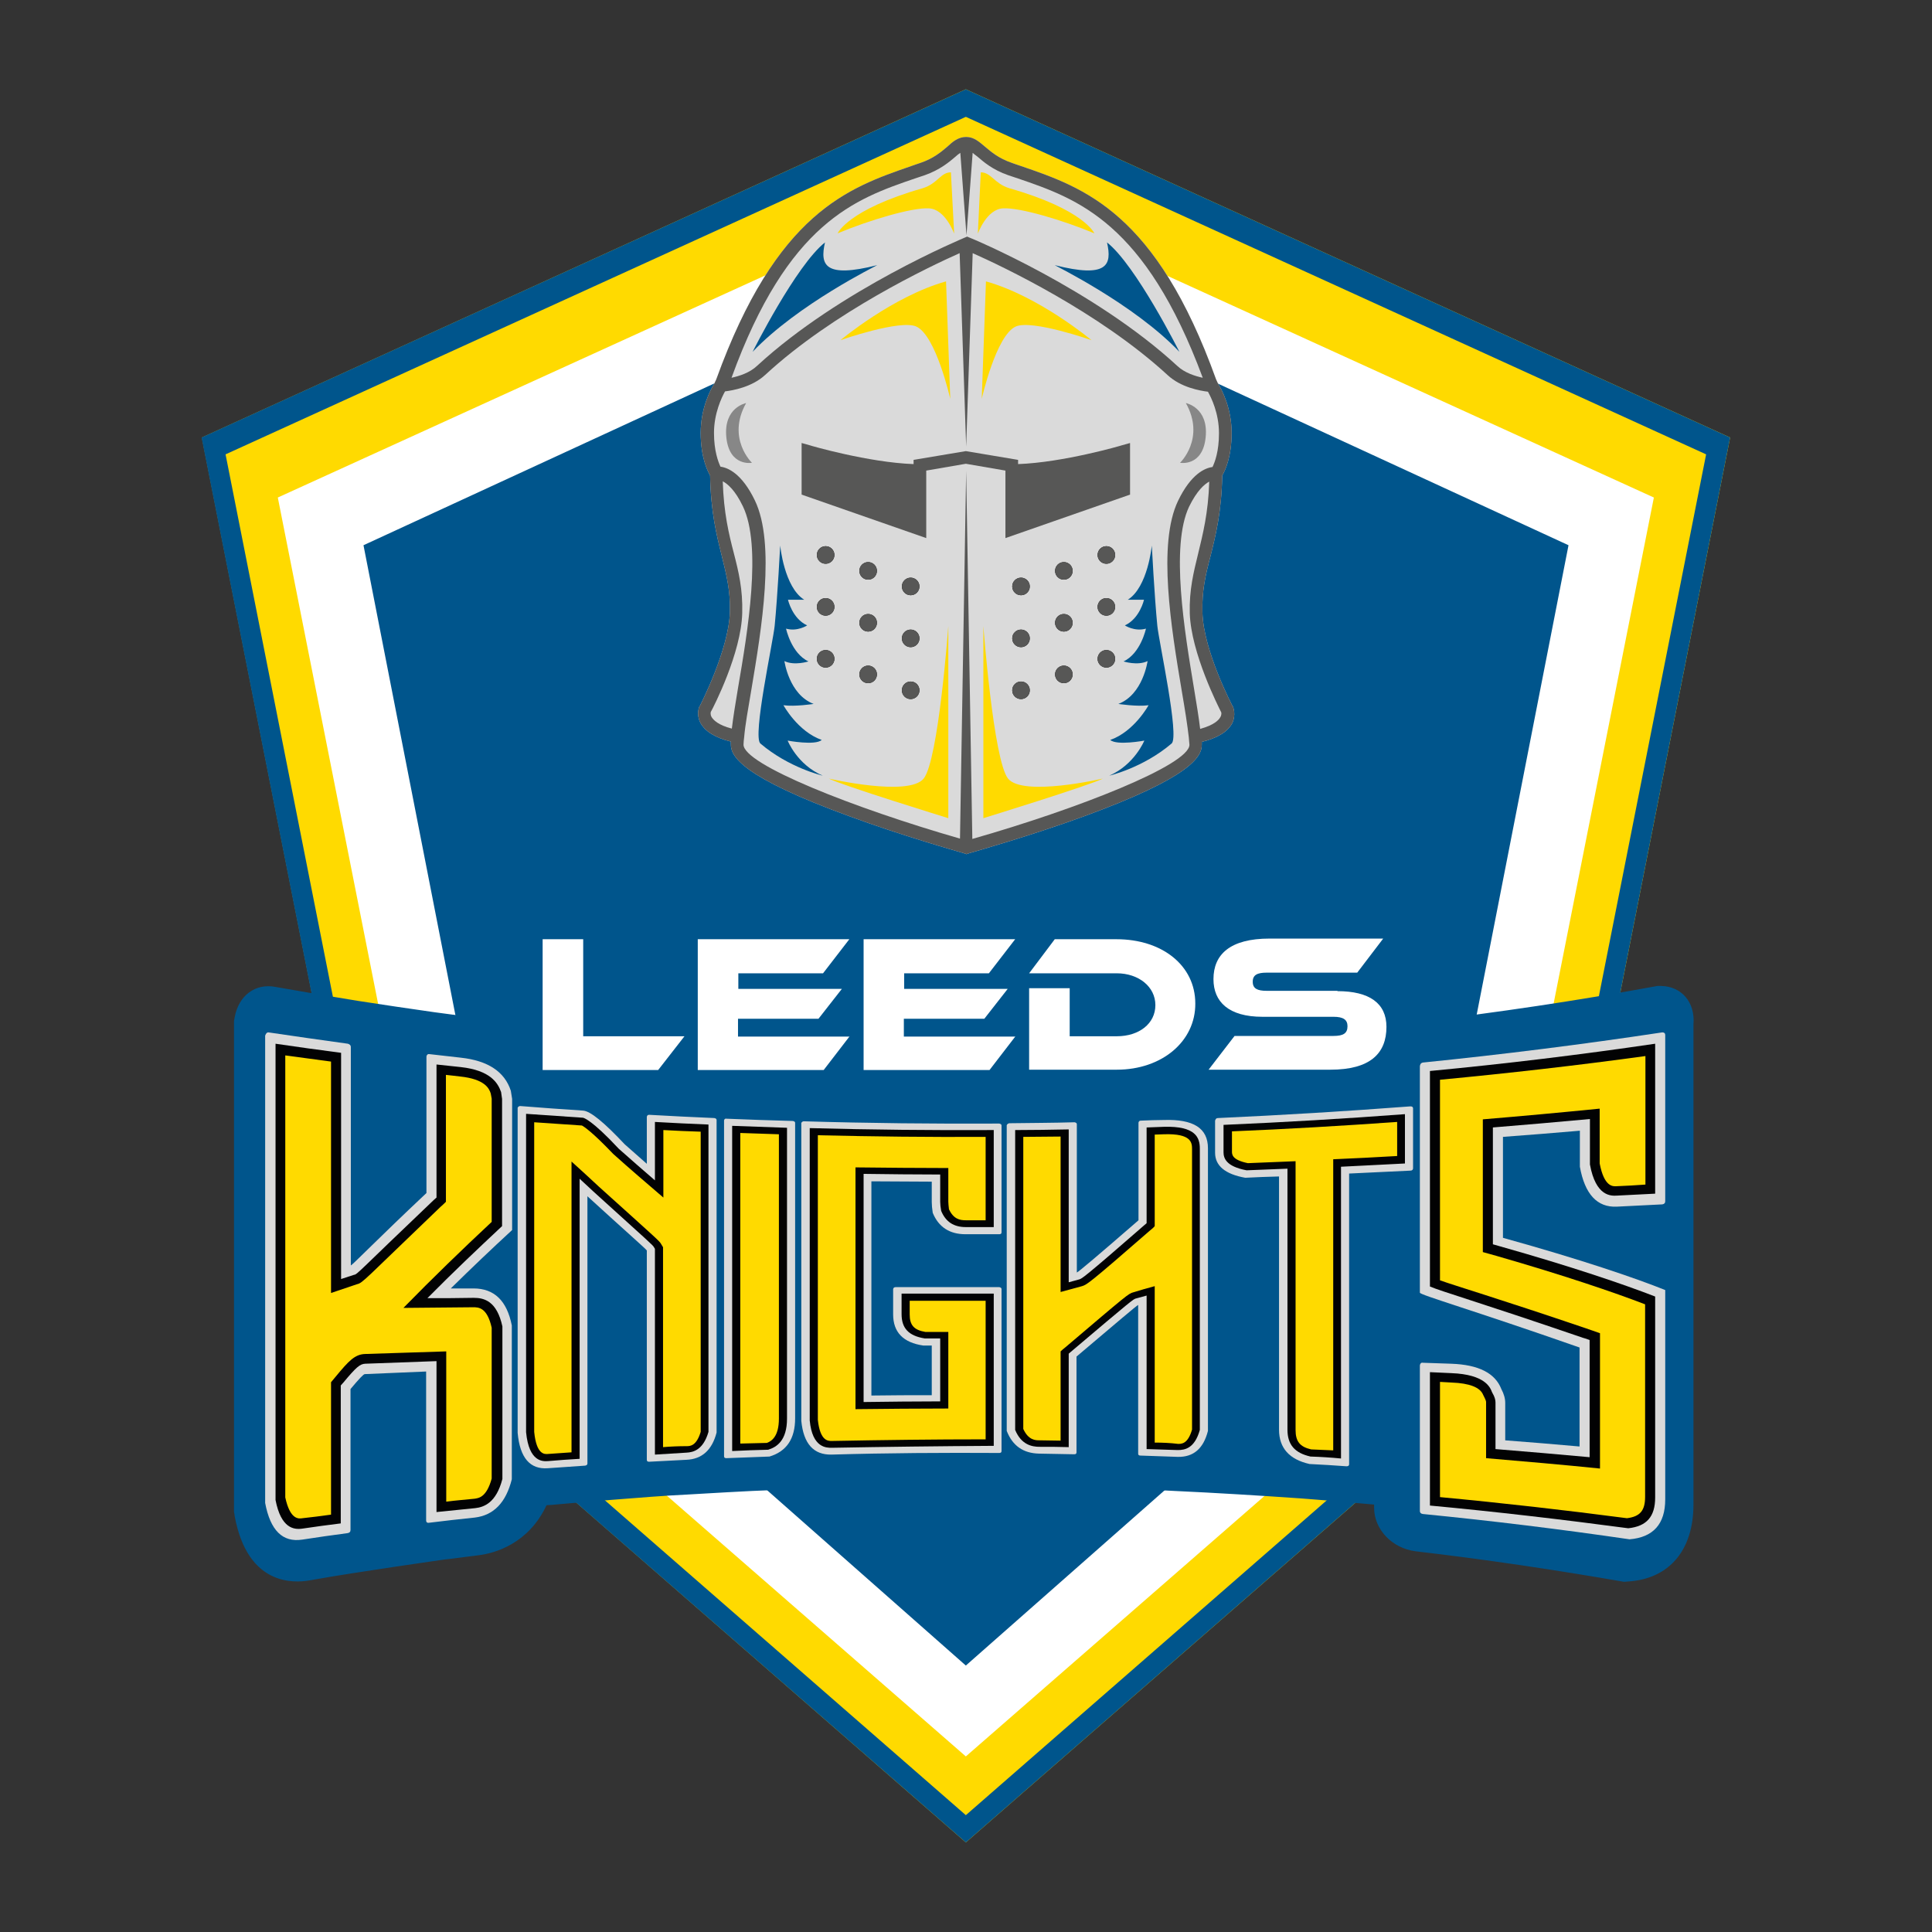 <?xml version="1.0" encoding="UTF-8"?>
<!-- Generator: Adobe Illustrator 27.0.1, SVG Export Plug-In . SVG Version: 6.00 Build 0)  -->
<svg xmlns="http://www.w3.org/2000/svg" xmlns:xlink="http://www.w3.org/1999/xlink" version="1.1" id="Layer_1" x="0px" y="0px" viewBox="0 0 595.3 595.3" style="enable-background:new 0 0 595.3 595.3;" xml:space="preserve">
<rect x="0" y="0" width="595.3" height="595.3" fill="#333333" stroke="none"/>
<style type="text/css">
	.st0{fill:#FFFFFF;}
	.st1{fill:#FFDA00;}
	.st2{fill:#00558C;}
	.st3{fill:#DADADA;}
	.st4{fill:#020203;}
	.st5{fill:#575756;}
	.st6{fill:#878787;}
</style>
<g>
	<g>
		<g id="XMLID_00000173119174568176457640000004029350603807807109_">
			<g>
				<polygon class="st0" points="96.7,245.6 82,143 295.9,47.9 519.8,146.8 461,398.7 297.3,551.7 174.5,439.7 130,366.2     "></polygon>
				<path class="st1" d="M533.1,134.8l-54.4,275L297.6,567.7L116.6,409.8l-54.4-275L297.6,27.5L533.1,134.8z M461.3,397.1      l48.3-243.8l-212-96.6l-212,96.6l48.3,243.8l0.3,1.6l163.4,142.5L461,398.7L461.3,397.1z"></path>
				<g>
					<path class="st2" d="M297.6,27.5L62.1,134.8l54.4,275l181.1,157.9l181.1-157.9l54.4-275L297.6,27.5z M473,406.3l-175.4,153       l-175.4-153L69.5,140L297.6,36L525.7,140L473,406.3z"></path>
				</g>
				<polygon class="st2" points="483.3,168 440.4,387.3 297.6,513.2 154.9,387.3 112,168 297.6,82.4     "></polygon>
			</g>
		</g>
	</g>
	<g>
		<path class="st2" d="M511.8,303.8c-0.4,0-0.7,0-1.1,0c-24.6,4.5-49.3,8.2-74,11.1c-6.3,0.8-11.5,5.4-12.6,11.4    c-0.1,0.3-0.1,0.7-0.2,1c0,0.7,0,1.3,0,2c-16.5,1.5-33,2.7-49.6,3.6c-5.5,0.3-10.9,0.6-16.4,0.8c-2.4,0.1-4.7,0.2-7.1,0.3    c-6.4,0.2-12.7,0.4-19.1,0.6c-7,0.2-14,0.3-21,0.4c-0.6,0-1.3,0-1.9,0c-20.2,0.2-40.4-0.1-60.7-0.8c-0.8,0-1.5-0.1-2.3-0.1    c-7.1-0.3-14.2-0.6-21.3-0.9c-0.9,0-1.7-0.1-2.6-0.1c-7-0.4-14-0.8-21-1.3c-6.7-0.5-13.4-1-20.1-1.5c-2.2-0.2-4.4-0.4-6.6-0.6    c-1.8-0.2-3.7-0.3-5.5-0.5c-2.9-5.7-9.7-14-25.2-16c-0.5-0.1-0.9-0.1-1.4-0.2c-2.7-0.4-5.4-0.7-8.2-1.1    c-7.9-1.1-15.7-2.3-23.6-3.5c-4.2-0.7-8.4-1.4-12.7-2.1c-4.2-0.7-8.5-1.5-12.7-2.2c-6.3-1.2-11.4,2.7-12.6,9.4    c-0.1,0.4-0.1,0.8-0.2,1.1c0,50.4,0,100.9,0,151.3c0.1,0.4,0.2,0.8,0.2,1.2c4,21.8,18.5,20.6,22.9,19.9c0.6-0.1,1.2-0.2,1.7-0.3    c4-0.7,8.1-1.4,12.1-2c8.2-1.3,16.5-2.5,24.7-3.7c2-0.3,4.1-0.6,6.1-0.8c2.6-0.3,5.2-0.7,7.8-1c4.7-0.6,15.2-3.4,20.8-15.4    c0.5,0,1-0.1,1.6-0.1c3.8-0.3,7.5-0.7,11.3-1c6.5-0.5,13-1,19.4-1.5c3.8-0.3,7.6-0.5,11.3-0.7c4.1-0.2,8.1-0.5,12.2-0.7    c5-0.3,9.9-0.5,14.9-0.7c5.7-0.2,11.4-0.4,17.2-0.6c17-0.5,34.1-0.7,51.1-0.5c4.1,0,8.1,0.1,12.2,0.1c3.6,0.1,7.1,0.1,10.7,0.2    c6.7,0.2,13.5,0.4,20.2,0.6c3.8,0.1,7.6,0.3,11.3,0.5c13,0.6,26,1.4,39,2.3c1.7,0.1,3.4,0.3,5.1,0.4c2.4,0.2,4.8,0.4,7.2,0.6    c3.4,0.3,6.9,0.6,10.3,0.9c0,0.3,0,0.7,0,1c0,6.7,5.6,12.5,12.8,13.4c21.5,2.5,42.9,5.7,64.2,9.4c0.4,0,0.9-0.1,1.3-0.1    c12.6-0.8,20.1-9.6,20.1-23.7c0-16.8,0-33.5,0-50.3c0-8.5,0-17.1,0-25.6c0-6.4,0-12.7,0-19.1c0-17.6,0-35.2,0-52.9    C522.4,308.8,518.1,303.9,511.8,303.8z"></path>
		<g>
			<g>
				<g>
					<path class="st3" d="M247.7,345.5c20.1,0.6,40.2,0.8,60.2,0.7c0.5,0.1,0.7,0.3,0.7,0.6c0,11,0,21.9,0,32.9       c0,0.4-0.2,0.6-0.7,0.6c-3.5,0-6.9,0-10.4,0c-4.9,0-8.3-2.2-10.1-6.6c-0.2-1.3-0.3-2.4-0.3-3.3c0-2.1,0-4.2,0-6.3       c-6.2,0-12.4-0.1-18.6-0.1c0,22,0,44,0,66c6.2-0.1,12.4-0.1,18.6-0.1c0-5.1,0-10.2,0-15.3c-0.9,0-1.7,0-2.6,0       c-6.2-0.9-9.3-4.1-9.3-9.6c0-2.6,0-5.2,0-7.8c0.1-0.4,0.3-0.6,0.8-0.6c10.6,0,21.3,0,31.9,0c0.5,0.1,0.7,0.3,0.7,0.6       c0,16.6,0,33.3,0,49.9c0,0.4-0.2,0.6-0.7,0.6c-17.2-0.1-34.5,0-51.7,0.5c-5.5,0.1-8.6-3.3-9.3-10.4c0-30.6,0-61.2,0-91.8       C247.1,345.7,247.3,345.5,247.7,345.5z"></path>
				</g>
				<g>
					<path class="st4" d="M256.3,446.1c-1.6,0-6,0.1-6.8-8.4c0-30,0-60,0-90.1c18.9,0.5,37.8,0.7,56.7,0.6c0,10,0,19.9,0,29.9       c-2.9,0-5.7,0-8.6,0c-3.7,0-6.2-1.6-7.6-5c-0.2-1.1-0.3-2.1-0.3-2.8c0-2.8,0-5.6,0-8.4c-7.9,0-15.8-0.1-23.6-0.2       c0,23.4,0,46.9,0,70.3c7.9-0.1,15.8-0.2,23.6-0.2c0-6.5,0-12.9,0-19.4c-1.6,0-3.2,0-4.8,0c-4.9-0.8-7.1-3.1-7.1-7.5       c0-2.1,0-4.2,0-6.3c9.5,0,18.9,0,28.4,0c0,15.6,0,31.3,0,46.9C289.6,445.6,272.9,445.8,256.3,446.1z"></path>
				</g>
				<g>
					<path class="st1" d="M256.3,444c-1.1,0-3.6,0.1-4.3-6.5c0-29.2,0-58.5,0-87.7c17.2,0.4,34.5,0.6,51.7,0.5c0,8.6,0,17.2,0,25.7       c-2,0-4.1,0-6.1,0c-1.9,0-3.8-0.4-5.2-3.4c-0.1-1-0.2-1.7-0.2-2.3c0-3.5,0-7,0-10.4c-9.5,0-19.1-0.1-28.6-0.2       c0,24.8,0,49.7,0,74.5c9.5-0.1,19.1-0.2,28.6-0.2c0-7.9,0-15.7,0-23.6c-2.4,0-4.7,0-7.1,0c-3.5-0.6-4.8-2.1-4.8-5.4       c0-1.4,0-2.8,0-4.2c7.8,0,15.6,0,23.4,0c0,14.2,0,28.5,0,42.7C287.9,443.5,272.1,443.7,256.3,444z"></path>
				</g>
			</g>
			<g>
				<g>
					<path class="st3" d="M311,346.1c6.7-0.1,13.4-0.1,20.1-0.3c0.5,0.1,0.7,0.3,0.7,0.6c0,15.2,0,30.5,0,45.7       c0.4-0.1,6.7-5.4,19-16.1c0-10,0-20,0-30.1c0.1-0.4,0.3-0.6,0.7-0.6c2.4-0.1,4.8-0.2,7.1-0.2c9.1-0.3,13.6,2.5,13.6,8.7       c0,29,0,58.1,0,87.1c-1.4,5.5-4.5,8.1-9.3,8c-3.8-0.1-7.7-0.3-11.5-0.4c-0.5,0-0.7-0.2-0.7-0.6c0-15.3,0-30.6,0-45.8       c-0.4,0.1-6.7,5.5-19,15.9c0,9.8,0,19.6,0,29.5c0,0.4-0.2,0.6-0.7,0.6c-3.6-0.1-7.2-0.1-10.8-0.2c-4.9-0.1-8.2-2.4-10-7       c0-31.4,0-62.8,0-94.2C310.4,346.3,310.6,346.2,311,346.1z"></path>
				</g>
				<g>
					<path class="st4" d="M353.3,446.5c0-15.8,0-31.5,0-47.3c-1.1,0.3-2.2,0.6-3.3,0.9c-0.8,0.2-1.1,0.4-20,16.4       c-0.2,0.2-0.5,0.4-0.7,0.6c0,9.6,0,19.2,0,28.8c-3-0.1-6-0.1-9-0.1c-2.3,0-5.6-0.6-7.5-5.2c0-30.8,0-61.6,0-92.4       c5.5,0,11-0.1,16.5-0.2c0,15.7,0,31.4,0,47.1c1.1-0.3,2.2-0.6,3.3-0.9c0.8-0.3,1.1-0.2,20-16.7c0.2-0.2,0.5-0.4,0.7-0.6       c0-9.8,0-19.6,0-29.5c1.8-0.1,3.6-0.1,5.3-0.2c9.9-0.3,11.1,3.4,11.1,6.7c0,28.9,0,57.8,0,86.7c-1.6,5.7-4.6,6.2-6.8,6.2       C359.8,446.7,356.6,446.6,353.3,446.5z"></path>
				</g>
				<g>
					<path class="st1" d="M355.8,444.5c0-16.1,0-32.1,0-48.2c-2.2,0.6-4.4,1.2-6.6,1.9c-1.5,0.4-1.7,0.6-21,17       c-0.5,0.4-1,0.8-1.4,1.2c0,9.2,0,18.4,0,27.5c-2.2,0-4.3-0.1-6.5-0.1c-1.2,0-3.4,0-5-3.5c0-30,0-60,0-90       c3.8,0,7.7-0.1,11.5-0.1c0,16,0,31.9,0,47.9c2.2-0.6,4.4-1.2,6.6-1.8c1.5-0.5,1.7-0.4,21-17.2c0.5-0.4,1-0.8,1.4-1.3       c0-9.4,0-18.8,0-28.2c0.9,0,1.9-0.1,2.8-0.1c8.7-0.3,8.7,2.7,8.7,4.7c0,28.8,0,57.5,0,86.3c-1.3,4.5-3.3,4.4-4.3,4.4       C360.6,444.6,358.2,444.5,355.8,444.5z"></path>
				</g>
			</g>
			<g>
				<g>
					<path class="st3" d="M223.8,344.7c6.8,0.3,13.6,0.5,20.5,0.7c0.5,0.1,0.7,0.3,0.7,0.6c0,30.3,0,60.6,0,91       c0,6.3-2.6,10.2-7.9,11.8c-4.4,0.2-8.8,0.3-13.3,0.5c-0.5,0-0.7-0.2-0.7-0.6c0-34.5,0-69,0-103.5       C223.2,344.8,223.5,344.6,223.8,344.7z"></path>
				</g>
				<g>
					<path class="st4" d="M225.6,447.1c0-33.4,0-66.8,0-100.2c5.6,0.2,11.3,0.4,16.9,0.6c0,29.9,0,59.7,0,89.6       c0,6.8-3.2,8.8-5.8,9.6C233,446.8,229.3,446.9,225.6,447.1z"></path>
				</g>
				<g>
					<path class="st1" d="M228.1,444.8c0-31.9,0-63.8,0-95.7c4,0.1,7.9,0.3,11.9,0.4c0,29.2,0,58.4,0,87.6c0,5.7-2.4,7-3.7,7.5       C233.6,444.7,230.9,444.7,228.1,444.8z"></path>
				</g>
			</g>
			<g>
				<g>
					<path class="st3" d="M82.7,318.1c8.2,1.2,16.4,2.4,24.5,3.5c0.6,0.2,0.9,0.5,0.9,1c0,22.4,0,44.8,0,67.3       c0.5-0.1,8.2-8.1,23.3-22.3c0-14,0-28.1,0-42.1c0.1-0.5,0.4-0.8,0.9-0.7c3.2,0.4,6.5,0.7,9.7,1.1c8.3,0.9,13.5,4.3,15.4,10.2       c0.1,0.8,0.3,1.7,0.4,2.5c0,13.5,0,26.9,0,40.4c-6.3,5.8-12.6,11.8-18.9,18c2.3,0,4.7,0,7,0c6.4,0,10.3,3.8,11.8,11.4       c0,15.8,0,31.6,0,47.4c-1.8,7.2-5.6,11.1-11.4,11.8c-4.7,0.5-9.4,1-14.1,1.6c-0.6,0.1-0.9-0.2-0.9-0.7c0-15.3,0-30.6,0-45.9       c-6.3,0.3-12.6,0.5-18.9,0.8c-0.4,0-1.8,1.5-4.4,4.6c0,14.5,0,28.9,0,43.4c0,0.6-0.3,0.9-0.9,1c-4.7,0.6-9.4,1.3-14,2       c-6,0.9-9.8-2.8-11.4-11.3c0-48,0-96,0-144C82,318.3,82.3,318.1,82.7,318.1z"></path>
				</g>
				<g>
					<path class="st4" d="M134.5,465.9c0-15.5,0-31,0-46.5c-7.3,0.3-14.6,0.5-22,0.8c-1.6,0.1-2.7,1-6.7,5.8       c-0.3,0.3-0.5,0.6-0.8,0.9c0,14.2,0,28.4,0,42.5c-3.9,0.5-7.9,1-11.8,1.6c-2.7,0.4-6.6-0.1-8.3-8.8c0-46.9,0-93.7,0-140.6       c6.7,1,13.4,1.9,20.2,2.8c0,23.2,0,46.5,0,69.7c1.3-0.4,2.7-0.9,4-1.3c1-0.1,1.4-1,24.5-23c0.3-0.3,0.6-0.5,0.9-0.8       c0-13.7,0-27.3,0-41c2.5,0.3,5,0.5,7.5,0.8c9,1,11.4,4.8,12.4,7.7c0.1,0.7,0.2,1.4,0.3,2.1c0,13.1,0,26.1,0,39.2       c-7.7,7.2-15.4,14.5-23,22.2c4.8,0,9.5,0,14.3-0.1c3.2,0,7.1,1,8.8,8.8c0,15.7,0,31.3,0,47c-1.9,7.4-5.7,8.7-8.4,9       C142.4,465.1,138.4,465.5,134.5,465.9z"></path>
				</g>
				<g>
					<path class="st1" d="M137.5,462.7c0-15.4,0-30.8,0-46.3c-8.3,0.3-16.7,0.5-25,0.8c-3.2,0.1-5.1,2.2-9,6.9       c-0.5,0.6-1,1.2-1.5,1.8c0,13.6,0,27.2,0,40.8c-2.9,0.4-5.9,0.8-8.8,1.1c-1.2,0.2-3.8,0.5-5.3-6.4c0-45.4,0-90.8,0-136.2       c4.7,0.6,9.4,1.3,14.1,1.9c0,23.8,0,47.5,0,71.3c2.7-0.9,5.4-1.8,8-2.7c1.8-0.4,2.1-1.2,25.7-23.8c0.6-0.5,1.2-1.1,1.7-1.6       c0-13,0-26,0-39.1c1.5,0.2,3,0.3,4.4,0.5c7.5,0.8,8.9,3.6,9.4,5.2c0.1,0.5,0.2,1.1,0.3,1.6c0,12.7,0,25.3,0,38       c-9.1,8.5-18.2,17.3-27.2,26.5c7.2-0.1,14.3-0.1,21.5-0.2c1.6,0,4.3,0,5.7,6.3c0,15.5,0,31,0,46.5c-1.6,5.8-4,6-5.3,6.2       C143.4,462.1,140.5,462.3,137.5,462.7z"></path>
				</g>
			</g>
			<g>
				<g>
					<path class="st3" d="M160.3,340.8c6.4,0.5,12.9,1,19.3,1.4c2.3,0.1,6.6,3.7,12.9,10.4c2.3,2,4.5,4,6.8,6c0-4.8,0-9.7,0-14.5       c0.1-0.4,0.3-0.6,0.7-0.6c6.7,0.4,13.4,0.7,20.1,1c0.5,0.1,0.7,0.3,0.7,0.6c0,32.1,0,64.2,0,96.3c-1.4,5.4-4.5,8.2-9.3,8.4       c-3.8,0.2-7.6,0.4-11.5,0.6c-0.5,0-0.7-0.2-0.7-0.6c0-21.5,0-43,0-64.5c-0.4-0.6-6.5-5.9-18.3-16.7c0,27.4,0,54.9,0,82.3       c0,0.4-0.2,0.6-0.7,0.7c-3.8,0.3-7.6,0.5-11.5,0.8c-5.5,0.4-8.6-3.2-9.3-10.9c0-33.4,0-66.8,0-100.2       C159.7,341,159.9,340.8,160.3,340.8z"></path>
				</g>
				<g>
					<path class="st4" d="M201.8,448.2c0-21.1,0-42.2,0-63.4c-0.1-0.2-0.2-0.3-0.3-0.5c-0.3-0.6-0.8-1-18.7-17.2       c-1.4-1.3-2.8-2.6-4.2-3.9c0,28.8,0,57.5,0,86.3c-3.2,0.2-6.4,0.4-9.7,0.7c-1.6,0.1-5.9,0.4-6.8-8.9c0-32.7,0-65.4,0-98.1       c5.8,0.4,11.7,0.8,17.5,1.2c0.2,0,2.7,0.6,11,9.5c0,0,0.1,0.1,0.1,0.1c3.7,3.3,7.4,6.5,11.1,9.7c0-6,0-12,0-18       c5.5,0.3,11,0.6,16.5,0.8c0,31.6,0,63.1,0,94.7c-1.6,5.5-4.6,6.3-6.8,6.4C208.3,447.8,205.1,448,201.8,448.2z"></path>
				</g>
				<g>
					<path class="st1" d="M204.3,445.9c0-20.5,0-41.1,0-61.6c-0.2-0.3-0.4-0.7-0.6-1c-0.5-0.9-0.9-1.2-19.1-17.6       c-2.8-2.6-5.6-5.2-8.5-7.8c0,29.9,0,59.7,0,89.6c-2.4,0.2-4.8,0.3-7.2,0.5c-1.1,0.1-3.6,0.3-4.3-6.8c0-31.8,0-63.6,0-95.4       c4.9,0.3,9.8,0.7,14.7,1c0.6,0.3,3.2,2,9.5,8.6c0.1,0.1,0.1,0.1,0.2,0.2c5.1,4.6,10.3,9,15.4,13.4c0-6.9,0-13.9,0-20.8       c3.8,0.2,7.7,0.4,11.5,0.5c0,30.8,0,61.6,0,92.5c-1.3,4.3-3.2,4.4-4.3,4.4C209.1,445.6,206.7,445.7,204.3,445.9z"></path>
				</g>
			</g>
			<g>
				<g>
					<path class="st3" d="M375.3,344.5c19.8-0.9,39.6-2.1,59.3-3.6c0.5,0,0.8,0.2,0.8,0.6c0,6.2,0,12.4,0,18.5       c0,0.4-0.3,0.7-0.8,0.7c-6.3,0.3-12.6,0.6-18.9,0.9c0,29.9,0,59.7,0,89.6c0,0.4-0.3,0.6-0.8,0.6c-3.8-0.3-7.6-0.5-11.4-0.7       c-6.2-1.4-9.4-4.9-9.4-10.6c0-26,0-52,0-78c-3.5,0.1-6.9,0.2-10.4,0.4c-6.2-1.1-9.3-3.7-9.3-7.7c0-3.3,0-6.6,0-9.9       C374.6,344.7,374.8,344.5,375.3,344.5z"></path>
				</g>
				<g>
					<path class="st4" d="M403.8,448.8c-4.9-1.1-7.1-3.7-7.1-8.3c0-26.8,0-53.6,0-80.4c-4.2,0.2-8.4,0.3-12.6,0.5       c-6.4-1.2-7.1-3.8-7.1-5.6c0-2.8,0-5.6,0-8.4c18.6-0.8,37.3-1.9,55.9-3.3c0,5.1,0,10.1,0,15.2c-6.5,0.3-13.1,0.7-19.7,1       c0,30,0,60,0,89.9C410.1,449.1,406.9,448.9,403.8,448.8z"></path>
				</g>
				<g>
					<path class="st1" d="M404,446.6c-3.5-0.8-4.8-2.5-4.8-6c0-27.6,0-55.2,0-82.8c-4.9,0.2-9.8,0.4-14.7,0.6       c-4.9-1-4.9-2.7-4.9-3.6c0-2.1,0-4.1,0-6.2c17-0.7,33.9-1.7,50.9-2.9c0,3.5,0,7,0,10.5c-6.5,0.4-13.1,0.7-19.7,1       c0,29.9,0,59.8,0,89.7C408.5,446.8,406.3,446.7,404,446.6z"></path>
				</g>
			</g>
			<g>
				<g>
					<path class="st3" d="M438.4,327.4c24.7-2.5,49.3-5.6,73.8-9.3c0.6,0,0.9,0.3,0.9,0.8c0,17.1,0,34.1,0,51.2c0,0.6-0.3,0.9-0.9,1       c-4.7,0.2-9.3,0.5-14,0.7c-6.1,0.3-9.9-3.9-11.4-12.3c0-3.7,0-7.4,0-11.1c-7.9,0.7-15.8,1.3-23.7,1.9c0,10.4,0,20.7,0,31.1       c24.1,6.7,40.8,12.4,50,16.1c0,21.5,0,43,0,64.5c0,7.6-3.7,11.7-11,12.3c-21.2-3.1-42.4-5.7-63.7-7.8c-0.6-0.1-0.9-0.4-0.9-0.9       c0-15,0-29.9,0-44.9c0.1-0.6,0.4-0.9,0.9-0.8c2.9,0.1,5.9,0.2,8.8,0.3c8.4,0.3,13.5,2.9,15.4,7.8c0.8,1.5,1.2,2.9,1.2,4.3       c0,3.8,0,7.7,0,11.5c7.6,0.6,15.3,1.2,22.9,1.9c0-10.2,0-20.4,0-30.5c-32.8-11.5-49.2-16.2-49.2-16.9c0-23.3,0-46.6,0-69.8       C437.6,327.8,437.9,327.5,438.4,327.4z"></path>
				</g>
				<g>
					<path class="st4" d="M440.6,463.9c0-13.7,0-27.4,0-41.1c2.2,0.1,4.4,0.2,6.6,0.3c10.5,0.4,12,4.5,12.5,5.8       c0,0.1,0.1,0.1,0.1,0.2c0,0.1,0.1,0.1,0.1,0.2c0.6,1,0.9,2,0.9,2.8c0,4.8,0,9.6,0,14.4c9.7,0.8,19.3,1.6,29,2.5       c0-12,0-24,0-36.1c-0.7-0.3-1.4-0.5-2.1-0.7C455,401,444,397.9,440.6,396.4c0-22.1,0-44.2,0-66.4c23.2-2.2,46.3-5,69.4-8.4       c0,15.4,0,30.8,0,46.2c-3.9,0.2-7.9,0.4-11.8,0.6c-1.8,0.1-6.5,0.3-8.3-9.6c0-4.7,0-9.3,0-14c-9.9,0.9-19.9,1.8-29.9,2.6       c0,12,0,24,0,36c0.7,0.2,1.4,0.4,2.1,0.6c22.3,6.3,38.4,11.8,47.9,15.5c0,20.6,0,41.3,0,61.9c0,5.9-2.6,8.9-8.3,9.5       C481.4,468.2,461,465.8,440.6,463.9z"></path>
				</g>
				<g>
					<path class="st1" d="M443.7,461.3c0-11.8,0-23.7,0-35.5c1.2,0.1,2.4,0.1,3.6,0.2c5.5,0.2,8.8,1.5,9.7,3.8       c0.1,0.1,0.1,0.3,0.2,0.4c0.1,0.1,0.1,0.3,0.2,0.4c0.4,0.8,0.5,1.2,0.5,1.4c0,5.8,0,11.5,0,17.3c11.7,1,23.4,2,35.1,3.2       c0-13.9,0-27.8,0-41.7c-1.4-0.5-2.8-1-4.3-1.5c-28-9.5-40-13-45-14.8c0-20.6,0-41.2,0-61.8c21.1-2,42.2-4.4,63.3-7.3       c0,13.2,0,26.4,0,39.6c-2.9,0.2-5.8,0.4-8.8,0.5c-1.3,0.1-3.9,0.2-5.3-7c0-5.6,0-11.3,0-16.9c-12,1.2-24,2.3-36,3.3       c0,13.6,0,27.3,0,40.9c1.4,0.4,2.9,0.8,4.3,1.2c20.8,6,36.1,11.2,45.7,14.9c0,19.8,0,39.5,0,59.3c0,4.2-1.5,6.1-5.6,6.6       C482.2,465.3,462.9,463.1,443.7,461.3z"></path>
				</g>
			</g>
		</g>
	</g>
	<g>
		<g>
			<g>
				<path class="st3" d="M379.9,217.7l-0.1-0.1c-0.1-0.2-9-17.1-9.3-28.9c-0.2-6.7,1-11.7,2.5-17.4c1.6-6.4,3.4-13.6,3.6-24.8      c0.8-1.3,2.9-5.6,2.9-13.1c0-7.7-3.1-13.5-4.2-15.2l-0.6-1.3c-18.5-51.4-40.5-59-60-65.7c-1-0.3-2-0.7-2.9-1      c-4.1-1.4-6.4-3.4-8.3-5c-1.8-1.5-3.4-3-5.8-3s-4.1,1.4-5.8,3c-1.9,1.6-4.2,3.6-8.3,5c-1,0.3-2,0.7-2.9,1      c-19.4,6.7-41.4,14.3-60,65.7l-0.6,1.3c-1.1,1.7-4.2,7.5-4.2,15.2c0,7.5,2.1,11.7,2.9,13.1c0.2,11.2,2,18.4,3.6,24.8      c1.4,5.7,2.7,10.7,2.5,17.4c-0.4,11.7-9.2,28.7-9.3,28.9l-0.1,0.1c-0.1,0.2-1,2.4,0.3,5c1.4,2.6,4.5,4.6,9.4,5.8      c0,0.3,0,0.6,0,0.8l0,0c-0.1,3.8,3.6,10.2,36.5,22.2c16.3,6,32.9,10.7,35.3,11.4c0.2,0.1,0.4,0.1,0.6,0.2l0.2,0.1l0.2-0.1      c0.2,0,0.4-0.1,0.6-0.2c2.4-0.7,19-5.4,35.2-11.3c32.9-12,36.6-18.4,36.5-22.2c0-0.3,0-0.5,0-0.8c4.8-1.2,8-3.1,9.4-5.8      C380.9,220.2,380,218,379.9,217.7z"></path>
			</g>
			<g>
				<path class="st5" d="M379.9,217.7l-0.1-0.1c-0.1-0.2-9-17.1-9.3-28.9c-0.2-6.7,1-11.7,2.5-17.4c1.6-6.4,3.4-13.6,3.6-24.8      c0.8-1.3,2.9-5.6,2.9-13.1c0-7.7-3.1-13.5-4.2-15.2l-0.6-1.3c-18.5-51.4-40.5-59-60-65.7c-1-0.3-2-0.7-2.9-1      c-4.1-1.4-6.4-3.4-8.3-5c-1.8-1.5-3.4-3-5.8-3s-4.1,1.4-5.8,3c-1.9,1.6-4.2,3.6-8.3,5c-1,0.3-2,0.7-2.9,1      c-19.4,6.7-41.4,14.3-60,65.7l-0.6,1.3c-1.1,1.7-4.2,7.5-4.2,15.2c0,7.5,2.1,11.7,2.9,13.1c0.2,11.2,2,18.4,3.6,24.8      c1.4,5.7,2.7,10.7,2.5,17.4c-0.4,11.7-9.2,28.7-9.3,28.9l-0.1,0.1c-0.1,0.2-1,2.4,0.3,5c1.4,2.6,4.5,4.6,9.4,5.8      c0,0.3,0,0.6,0,0.8l0,0c-0.1,3.8,3.6,10.2,36.5,22.2c16.3,6,32.9,10.7,35.3,11.4c0.2,0.1,0.4,0.1,0.6,0.2l0.2,0.1l0.2-0.1      c0.2,0,0.4-0.1,0.6-0.2c2.4-0.7,19-5.4,35.2-11.3c32.9-12,36.6-18.4,36.5-22.2c0-0.3,0-0.5,0-0.8c4.8-1.2,8-3.1,9.4-5.8      C380.9,220.2,380,218,379.9,217.7z M281.9,55c1-0.3,2-0.7,3-1c4.8-1.7,7.6-4.1,9.6-5.8c0.5-0.5,1-0.8,1.4-1.1l1.9,25.4l1.9-25.4      c0.4,0.3,0.8,0.7,1.4,1.1c2,1.7,4.7,4.1,9.6,5.8c1,0.3,2,0.7,3,1c18.4,6.3,39.1,13.5,56.9,61.4c-2.3-0.5-5.6-1.5-7.9-3.7      c-25.6-23.6-63.6-39.4-64-39.5l-0.7-0.3l-0.7,0.3c-0.4,0.2-38.4,15.9-64,39.5c-2.3,2.2-5.6,3.2-7.9,3.7      C242.8,68.5,263.5,61.3,281.9,55z M219.3,221c-0.5-0.8-0.3-1.5-0.3-1.6c0.9-1.6,9.4-18.2,9.7-30.5c0.2-7.3-1.1-12.7-2.6-18.5      c-1.5-5.8-3.1-12.3-3.4-22.1c1.5,0.8,3.8,2.7,6.2,7.7c5.9,12.2,1.5,38.6-1.5,56c-0.8,4.8-1.5,9.1-1.9,12.5      C221.2,223.4,219.8,221.8,219.3,221z M299.6,258.5l-1.9-113.4l-1.9,113.3c-32.7-9.4-66.9-22.9-66.7-29c0-0.7,0.1-1.4,0.2-2.3      c0.3-3.6,1.2-8.6,2.2-14.5c3.2-19,7.5-45.1,1.1-58.4c-4-8.3-8.3-10.1-10.6-10.4c-0.7-1.5-2-4.9-2-10.4c0-6.1,2.4-11,3.4-12.8      c2.4-0.3,8.3-1.3,12.4-5.1C256.8,96.1,286.7,82,295.7,78c0,0.1,0,0.2,0,0.3l2,59.3l2-59.3c0,0,0-0.1,0-0.1c0-0.1,0-0.1,0-0.2      c9,4,38.9,18.1,60.1,37.6c4.1,3.8,10,4.8,12.4,5.1c1,1.8,3.4,6.6,3.4,12.8c0,5.6-1.3,9-2,10.4c-2.3,0.3-6.6,2.1-10.6,10.4      c-6.4,13.3-2.1,39.3,1.1,58.4c1,5.8,1.8,10.9,2.2,14.5c0.1,0.8,0.1,1.6,0.2,2.3C366.4,235.7,332.2,249.2,299.6,258.5z M376,221      c-0.5,0.9-1.9,2.4-6.2,3.6c-0.4-3.4-1.1-7.7-1.9-12.5c-2.9-17.5-7.3-43.8-1.5-56c2.4-4.9,4.7-6.9,6.2-7.7      c-0.3,9.7-2,16.3-3.4,22.1c-1.4,5.8-2.8,11.2-2.6,18.5c0.4,12.2,8.8,28.7,9.7,30.5C376.3,219.5,376.5,220.2,376,221z"></path>
				<path class="st5" d="M313.7,143v-1.3l-16.1-2.7l-16.1,2.7v1.3c-13.9-0.5-31.8-5.7-32-5.8l-2.5-0.7v15.9l38.4,13.4V145l12.2-2.1      l12.2,2.1v20.8l38.4-13.4v-15.9l-2.5,0.7C345.5,137.3,327.6,142.5,313.7,143z"></path>
			</g>
			<g>
				<path class="st1" d="M303,192.9v59.2c0,0,33.1-10.2,36.8-12.2c0,0-24.6,5.7-29.2,0C306.1,234.2,303,192.9,303,192.9z"></path>
				<path class="st1" d="M292.2,192.9v59.2c0,0-33.1-10.2-36.8-12.2c0,0,24.6,5.7,29.2,0S292.2,192.9,292.2,192.9z"></path>
			</g>
			<g>
				<path class="st2" d="M253.5,239c0,0-10.4-2.4-19.2-9.9c-2.5-2.1,3.9-31.3,4.4-36.3c0.9-9.3,1.7-24.7,1.7-24.7s1.2,12.8,7.4,16.7      h-5c0,0,1.3,5.8,5.9,7.9c0,0-3,2-6.5,1c0,0,1.6,7.6,6.9,10.1c0,0-4.3,1.4-7.4-0.1c0,0,1.4,10.3,9,13.2c0,0-5.8,0.9-9.3,0.4      c0,0,4.4,8.1,11.8,10.7c-2,1.8-10.5,0.2-10.5,0.2S245.6,235.6,253.5,239z"></path>
				<path class="st2" d="M341.8,239c0,0,10.4-2.4,19.2-9.9c2.5-2.1-3.9-31.3-4.4-36.3c-0.9-9.3-1.7-24.7-1.7-24.7      s-1.2,12.8-7.4,16.7h5c0,0-1.3,5.8-5.9,7.9c0,0,3,2,6.5,1c0,0-1.6,7.6-6.9,10.1c0,0,4.3,1.4,7.4-0.1c0,0-1.4,10.3-9,13.2      c0,0,5.8,0.9,9.3,0.4c0,0-4.4,8.1-11.8,10.7c2,1.8,10.5,0.2,10.5,0.2S349.6,235.6,341.8,239z"></path>
			</g>
			<g>
				<path class="st6" d="M229.9,124.2c0,0-7,1.3-6.1,10.5s7.9,7.9,7.9,7.9S223.8,135.1,229.9,124.2z"></path>
				<path class="st6" d="M365.4,124.2c0,0,7,1.3,6.1,10.5s-7.9,7.9-7.9,7.9S371.5,135.1,365.4,124.2z"></path>
			</g>
			<g>
				<path class="st1" d="M302.2,53.1L301.3,72c0,0,2.7-7.6,7.8-7.8c5.1-0.3,18.3,3.6,28.1,7.7c0,0-3.1-7.3-26.2-13.9      C306.4,56.6,305.4,53.1,302.2,53.1z"></path>
				<path class="st1" d="M293,53.1L294,72c0,0-2.7-7.6-7.8-7.8c-5.1-0.3-18.3,3.6-28.1,7.7c0,0,3.1-7.3,26.2-13.9      C288.9,56.6,289.8,53.1,293,53.1z"></path>
			</g>
			<g>
				<path class="st1" d="M303.8,86.7l-1.3,36.2c0,0,4.4-19.6,10.5-22.3c5-2.2,23.3,4.2,23.3,4.2S320.2,91.3,303.8,86.7z"></path>
				<path class="st1" d="M291.5,86.7l1.3,36.2c0,0-4.4-19.6-10.5-22.3c-5-2.2-23.3,4.2-23.3,4.2S275.1,91.3,291.5,86.7z"></path>
			</g>
			<g>
				<path class="st2" d="M231.9,108.4c0,0,13.4-26.7,22.3-33.7c-1.6,7-0.1,11.1,16.1,7C270.2,81.8,245.9,93.7,231.9,108.4z"></path>
				<path class="st2" d="M363.4,108.4c0,0-13.4-26.7-22.3-33.7c1.6,7,0.1,11.1-16.1,7C325,81.8,349.4,93.7,363.4,108.4z"></path>
			</g>
		</g>
		<g>
			<g>
				<g>
					<circle cx="254.4" cy="171" r="2.7"></circle>
					<circle cx="267.5" cy="175.9" r="2.7"></circle>
					<circle cx="280.6" cy="180.7" r="2.7"></circle>
				</g>
				<g>
					<circle cx="254.4" cy="187" r="2.7"></circle>
					<circle cx="267.5" cy="191.9" r="2.7"></circle>
					<circle cx="280.6" cy="196.7" r="2.7"></circle>
				</g>
				<g>
					<circle cx="254.4" cy="203" r="2.7"></circle>
					<circle cx="267.5" cy="207.8" r="2.7"></circle>
					<circle cx="280.6" cy="212.7" r="2.7"></circle>
				</g>
			</g>
			<g>
				<g>
					<circle cx="340.9" cy="171" r="2.7"></circle>
					<circle cx="327.8" cy="175.9" r="2.7"></circle>
					<circle cx="314.6" cy="180.7" r="2.7"></circle>
				</g>
				<g>
					<circle cx="340.9" cy="187" r="2.7"></circle>
					<circle cx="327.8" cy="191.9" r="2.7"></circle>
					<circle cx="314.6" cy="196.7" r="2.7"></circle>
				</g>
				<g>
					<circle cx="340.9" cy="203" r="2.7"></circle>
					<circle cx="327.8" cy="207.8" r="2.7"></circle>
					<circle cx="314.6" cy="212.7" r="2.7"></circle>
				</g>
			</g>
		</g>
		<g>
			<g>
				<g>
					<circle class="st5" cx="254.4" cy="171" r="2.7"></circle>
					<circle class="st5" cx="267.5" cy="175.9" r="2.7"></circle>
					<circle class="st5" cx="280.6" cy="180.7" r="2.7"></circle>
				</g>
				<g>
					<circle class="st5" cx="254.4" cy="187" r="2.7"></circle>
					<circle class="st5" cx="267.5" cy="191.9" r="2.7"></circle>
					<circle class="st5" cx="280.6" cy="196.7" r="2.7"></circle>
				</g>
				<g>
					<circle class="st5" cx="254.4" cy="203" r="2.7"></circle>
					<circle class="st5" cx="267.5" cy="207.8" r="2.7"></circle>
					<circle class="st5" cx="280.6" cy="212.7" r="2.7"></circle>
				</g>
			</g>
			<g>
				<g>
					<circle class="st5" cx="340.9" cy="171" r="2.7"></circle>
					<circle class="st5" cx="327.8" cy="175.9" r="2.7"></circle>
					<circle class="st5" cx="314.6" cy="180.7" r="2.7"></circle>
				</g>
				<g>
					<circle class="st5" cx="340.9" cy="187" r="2.7"></circle>
					<circle class="st5" cx="327.8" cy="191.9" r="2.7"></circle>
					<circle class="st5" cx="314.6" cy="196.7" r="2.7"></circle>
				</g>
				<g>
					<circle class="st5" cx="340.9" cy="203" r="2.7"></circle>
					<circle class="st5" cx="327.8" cy="207.8" r="2.7"></circle>
					<circle class="st5" cx="314.6" cy="212.7" r="2.7"></circle>
				</g>
			</g>
		</g>
	</g>
	<g>
		<path class="st0" d="M210.9,319.3l-8.1,10.4h-35.6v-40.3h12.5v29.9H210.9z"></path>
		<path class="st0" d="M261.8,319.3l-8,10.4H215v-40.3h46.7l-8.1,10.5h-26.1v4.8h31.9l-7.2,9.2h-24.8v5.5H261.8z"></path>
		<path class="st0" d="M312.9,319.3l-8,10.4h-38.8v-40.3h46.7l-8.1,10.5h-26.1v4.8h31.9l-7.2,9.2h-24.8v5.5H312.9z"></path>
		<path class="st0" d="M344.1,329.6h-27v-25.1h12.5v14.8h14.5c6.9,0,11.9-3.9,11.9-9.6c0-5.7-5.2-9.8-11.9-9.8h-27l7.9-10.5h19    c14.1,0,24.3,8.1,24.3,19.8C368.4,320.8,358.1,329.6,344.1,329.6z"></path>
		<path class="st0" d="M412.1,305.4c9.8,0,15.1,3.7,15.1,11c0,8.2-5,13.2-17.3,13.2h-37.5l8-10.4h30.5c3,0,4.3-0.8,4.3-3    c0-2-1.3-2.9-4.3-2.9h-21.9c-10.4,0-15.1-4.6-15.1-11.6c0-7.6,5.1-12.5,17.3-12.5h35l-8,10.5h-27.9c-2.9,0-4.3,0.7-4.3,2.8    s1.4,2.8,4.3,2.8H412.1z"></path>
	</g>
</g>
</svg>
